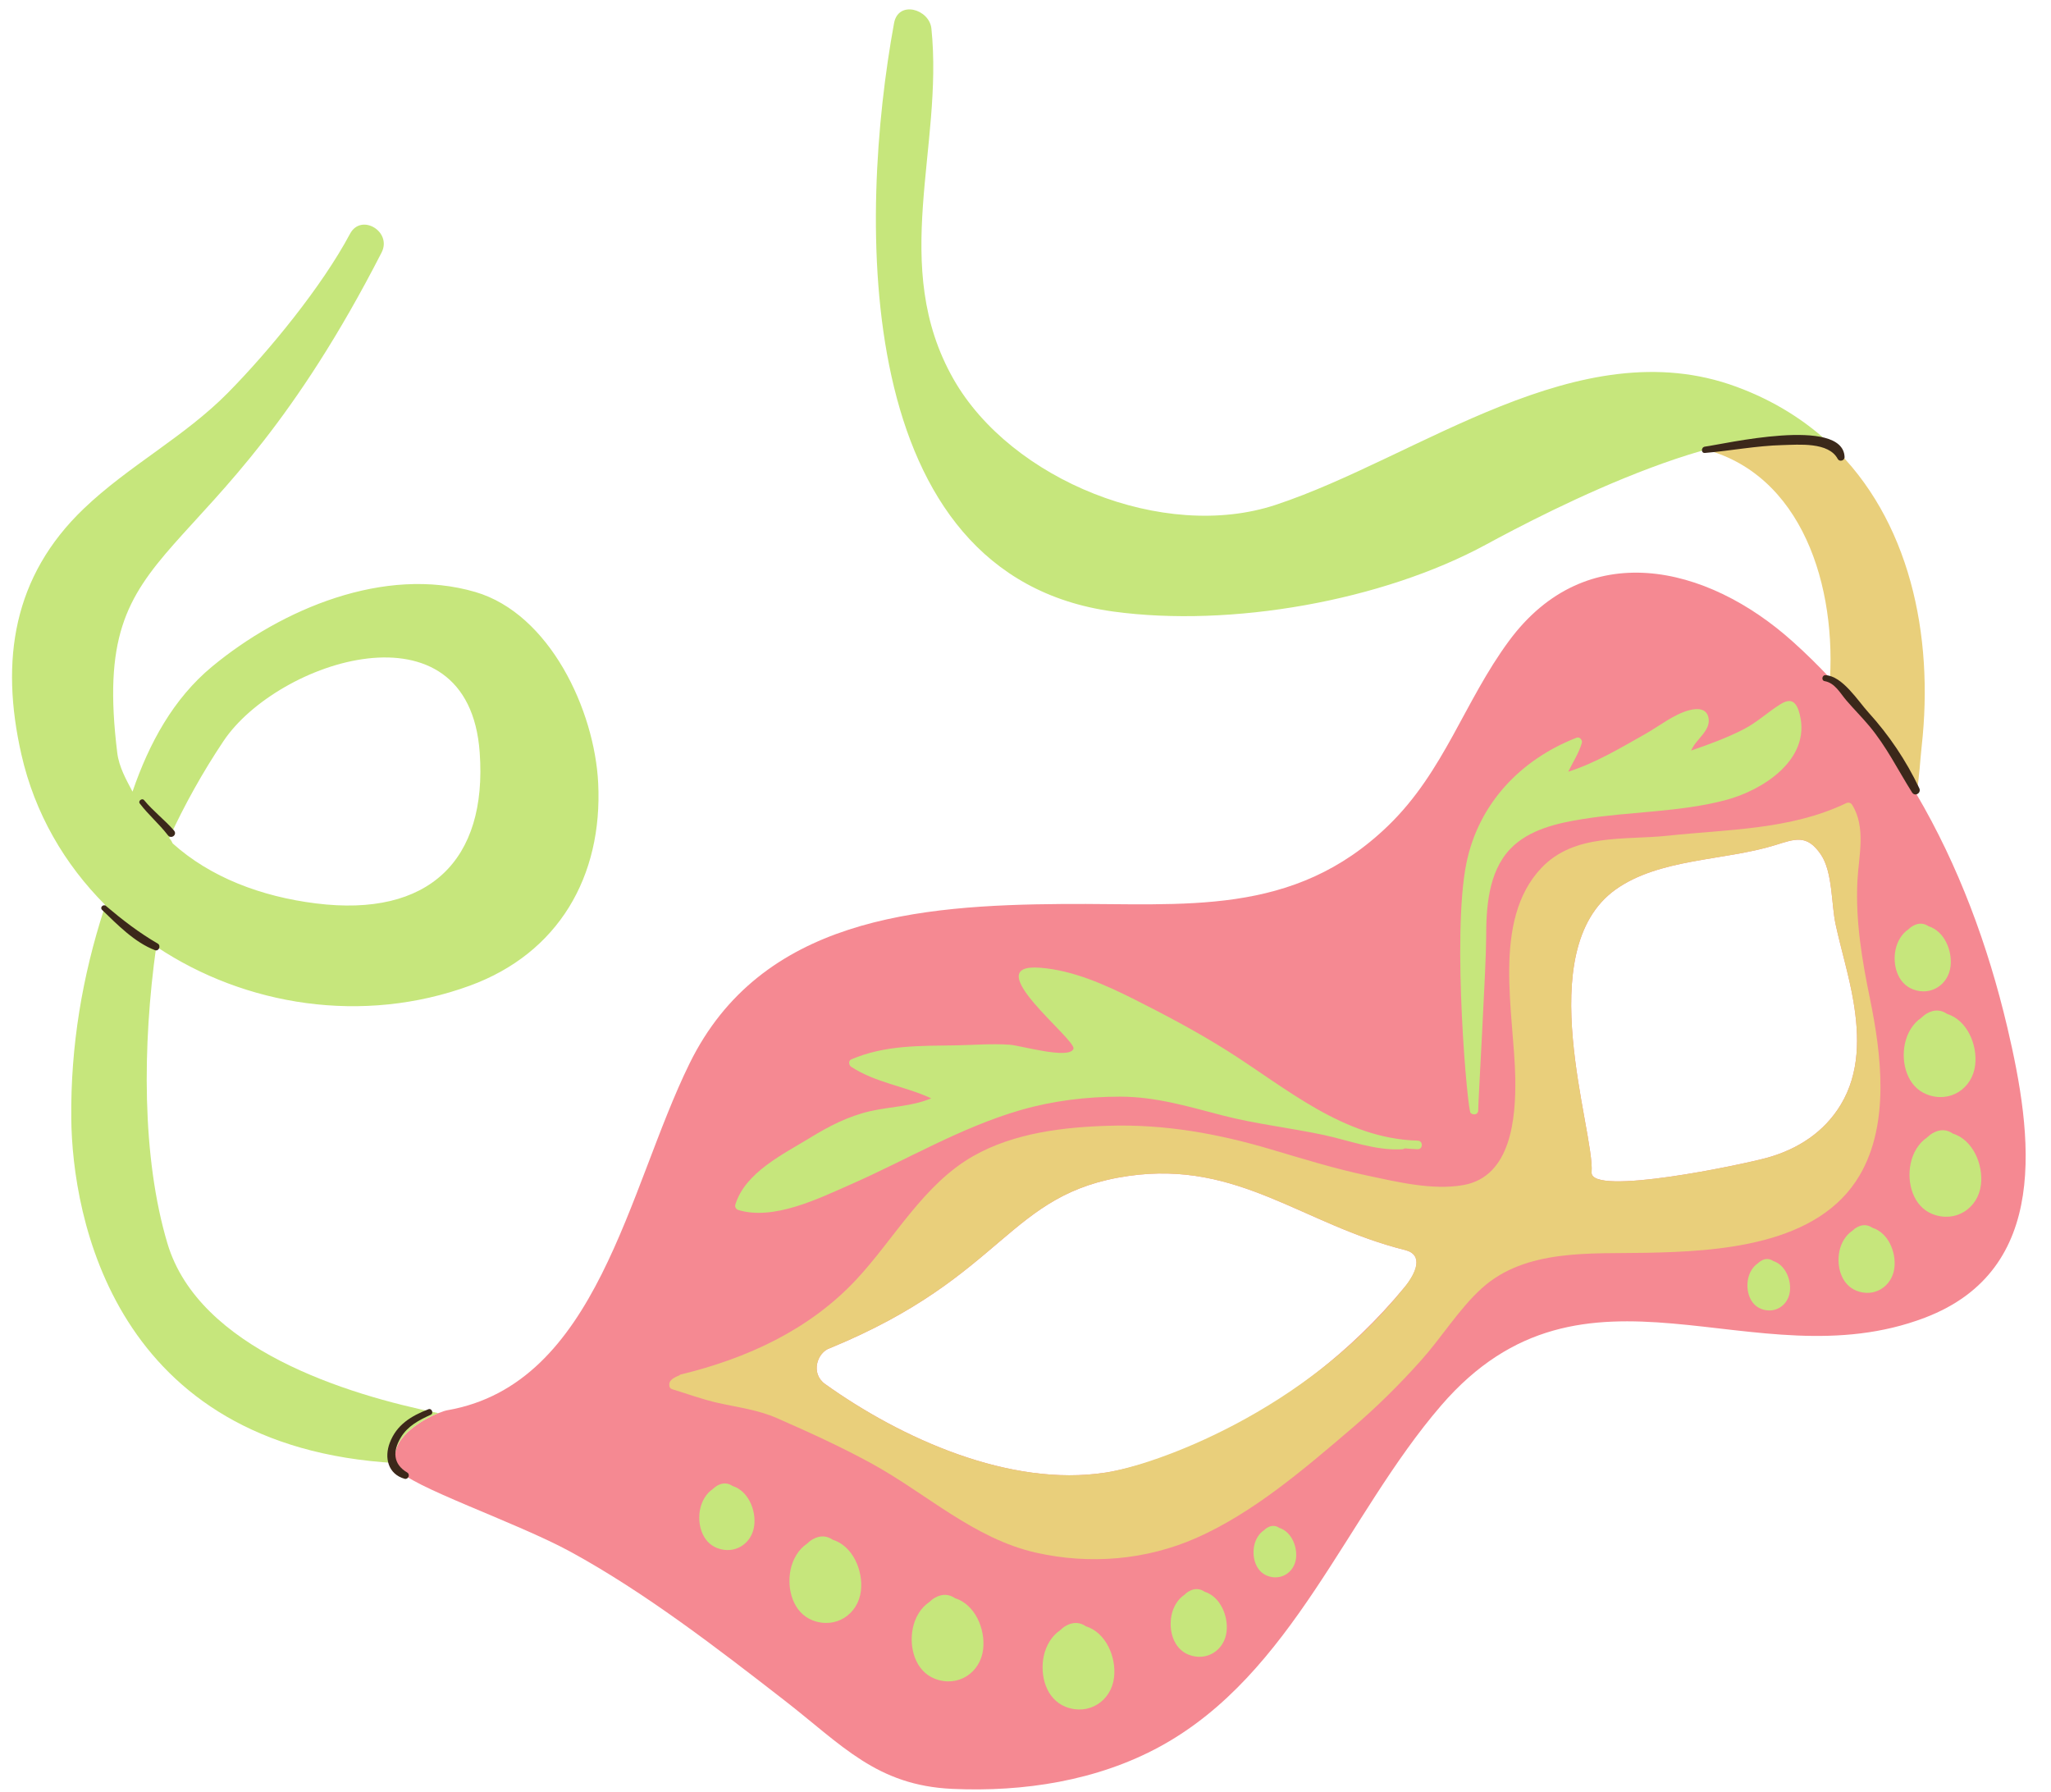 <?xml version="1.0" encoding="UTF-8"?><svg xmlns="http://www.w3.org/2000/svg" xmlns:xlink="http://www.w3.org/1999/xlink" height="431.6" preserveAspectRatio="xMidYMid meet" version="1.1" viewBox="4.6 33.4 494.0 431.6" width="494.0" zoomAndPan="magnify">
 <g id="surface1">
  <g id="change1_1"><path d="m448 299.38c-3.98 6.63-10.3 10.72-17.61 12.79-5.88 1.66-42.91 9.47-42.44 3.53 0.77-9.87-14.75-53.32 5.73-68.04 10.52-7.55 26.21-6.96 38.31-10.68 4.97-1.53 7.79-2.79 11.21 2.25 2.83 4.19 2.48 12.02 3.53 16.8 1.34 6.17 3.23 12.25 4.28 18.48 1.43 8.49 1.54 17.27-3.01 24.87zm-105.07 43.97c-26.92 32.47-60.39 42.88-72 44.68-23.12 3.59-49.24-8.2-67.61-21.33-3.57-2.56-1.9-7.63 1.18-8.63 42.46-17.45 42.7-37.32 71.96-41.48 26.5-3.77 41.92 11.71 66.54 17.84 4.6 1.14 2.69 5.59-0.07 8.92zm145.16-62.5c-4.69-19.89-11.76-38.95-21.89-56.2-5.87-9.99-12.77-19.36-20.82-27.94-2.83-3.01-5.79-5.93-8.91-8.73-20.89-18.81-49.89-25.3-68.4-0.26-10.8 14.62-15.59 31.41-29.06 44.47-22.91 22.21-49.22 18.7-78.28 18.91-35.09 0.25-72.88 3.47-90.05 38.42-14.86 30.24-22.13 77.19-58.32 83.5-0.46 0.08-1.25 0.32-2.19 0.7-4.24 1.72-11.842 6.26-10.17 12.03 0.15 0.51 0.36 1.03 0.67 1.56 2.22 3.88 28.43 12.74 41.35 19.8 17.92 9.78 35.31 23.2 51.45 35.73 14 10.86 22.26 20.55 40.55 21.37 17.12 0.77 34.84-1.94 50.01-10.22 31.94-17.45 44.88-55.66 67.67-82.1 34.64-40.19 75.23-5.43 116.51-21.15 30.36-11.56 26.01-43.88 19.88-69.89" fill="#f58992"/></g>
  <g id="change2_1"><path d="m451.01 274.51c-1.05-6.23-2.94-12.31-4.28-18.48-1.05-4.78-0.7-12.61-3.53-16.8-3.42-5.04-6.24-3.78-11.21-2.25-12.1 3.72-27.79 3.13-38.31 10.68-20.48 14.72-4.96 58.17-5.73 68.04-0.47 5.94 36.56-1.87 42.44-3.53 7.31-2.07 13.63-6.16 17.61-12.79 4.55-7.6 4.44-16.38 3.01-24.87zm-108.01 59.92c-24.62-6.13-40.04-21.61-66.54-17.84-29.26 4.16-29.5 24.03-71.96 41.48-3.08 1-4.75 6.07-1.18 8.63 18.37 13.13 44.49 24.92 67.61 21.33 11.61-1.8 47.86-14.46 72-44.68 2.7-3.38 4.67-7.78 0.07-8.92zm109.53-18.02c-9.93 16.98-34.06 18.36-51.5 18.7-13.23 0.27-28.93-1.04-39.52 8.53-5.46 4.94-9.62 11.76-14.54 17.27-5.27 5.91-10.9 11.48-16.93 16.61-11.31 9.65-23.56 20.18-37.26 26.24-12.12 5.36-25.73 6.48-38.65 3.56-14.99-3.38-26.49-14.32-39.68-21.52-7.27-3.97-15.08-7.53-22.67-10.86-4.61-2.03-9.42-2.6-14.28-3.69-3.74-0.84-7.33-2.18-10.99-3.29-0.56-0.17-0.75-0.64-0.7-1.09-0.02-0.19-0.01-0.39 0.09-0.6 0.39-0.8 1.33-1.23 2.1-1.55 0.05-0.02 0.11-0.04 0.15-0.06 0.12-0.11 0.26-0.21 0.46-0.26 15.87-3.85 30.91-10.73 42.2-22.81 9.19-9.84 16.26-23.04 28.28-29.82 9.77-5.53 21.57-6.93 32.61-7.26 13.56-0.41 26.38 1.92 39.34 5.78 7.55 2.24 15.07 4.56 22.79 6.2 7.27 1.54 15.79 3.62 23.21 2.31 11.57-2.03 12.67-16.21 12.53-25.69-0.25-15.55-5.75-37.99 6.29-50.69 7.95-8.38 20.02-6.65 30.42-7.76 14.49-1.55 29.58-1.4 42.99-7.84 0.53-0.25 1.1-0.11 1.42 0.38 3.43 5.49 1.58 12.45 1.28 18.34-0.47 9.66 1.09 18.98 3.03 28.4 2.71 13.2 4.84 29.99-2.47 42.47zm13.67-91.76c-5.87-9.99-12.77-19.36-20.82-27.94 1.32-24.41-8.02-51.32-33.29-55.78-3.12-0.54-6.01-0.57-8.76-0.27l0.01-0.02s22.69-9.61 42.41-0.01c18.71 17.82 24.72 45.48 21.7 72.53-0.35 3.17-0.55 7.4-1.25 11.49" fill="#e9cf7b"/></g>
  <g id="change3_1"><path d="m181.06 391.27c-1.04-0.71-2.3-0.9-3.73-0.08-0.39 0.22-0.74 0.5-1.06 0.82-1.55 1.03-2.63 2.85-3.04 4.83-0.73 3.54 0.43 7.93 4.07 9.36 4.26 1.67 8.46-1.05 8.97-5.48 0.43-3.7-1.47-8.27-5.21-9.45zm24.12 12.94c-1.34-0.92-2.98-1.17-4.84-0.1-0.51 0.28-0.96 0.65-1.38 1.06-2.01 1.34-3.42 3.7-3.95 6.27-0.94 4.6 0.56 10.31 5.29 12.17 5.53 2.16 10.99-1.38 11.66-7.12 0.56-4.82-1.92-10.76-6.78-12.28zm29.44 14.07c-1.34-0.92-2.98-1.17-4.84-0.1-0.5 0.28-0.96 0.65-1.38 1.06-2.01 1.34-3.42 3.7-3.94 6.27-0.95 4.6 0.55 10.31 5.29 12.17 5.53 2.16 10.99-1.38 11.65-7.12 0.56-4.82-1.92-10.76-6.78-12.28zm238.95-140.71c-1.35-0.93-2.99-1.18-4.85-0.11-0.5 0.29-0.96 0.66-1.38 1.07-2.01 1.34-3.41 3.7-3.94 6.27-0.95 4.59 0.55 10.31 5.29 12.16 5.53 2.17 10.99-1.36 11.65-7.11 0.56-4.82-1.91-10.76-6.77-12.28zm1.39 28.82c-1.35-0.93-2.99-1.18-4.85-0.1-0.5 0.28-0.96 0.65-1.38 1.06-2.01 1.34-3.41 3.7-3.94 6.27-0.95 4.59 0.55 10.31 5.29 12.17 5.53 2.16 10.99-1.38 11.65-7.12 0.56-4.82-1.91-10.76-6.77-12.28zm-208.81 118.66c-1.34-0.92-2.98-1.17-4.84-0.1-0.51 0.29-0.96 0.65-1.38 1.07-2.01 1.34-3.41 3.69-3.95 6.27-0.94 4.59 0.56 10.3 5.3 12.16 5.52 2.16 10.99-1.37 11.65-7.11 0.56-4.82-1.91-10.76-6.78-12.29zm165.54-87.97c-0.8-0.55-1.78-0.7-2.89-0.06-0.29 0.17-0.57 0.39-0.82 0.63-1.19 0.8-2.03 2.2-2.34 3.73-0.56 2.73 0.33 6.13 3.15 7.23 3.28 1.29 6.53-0.81 6.92-4.23 0.34-2.86-1.14-6.39-4.02-7.3zm-118.96 64.27c-0.8-0.55-1.78-0.69-2.88-0.06-0.3 0.17-0.57 0.39-0.82 0.64-1.2 0.79-2.03 2.19-2.35 3.72-0.56 2.74 0.33 6.13 3.15 7.24 3.28 1.28 6.53-0.82 6.93-4.23 0.33-2.87-1.14-6.4-4.03-7.31zm156.38-144.89c-1.05-0.71-2.34-0.91-3.79-0.07-0.39 0.22-0.75 0.5-1.08 0.83-1.58 1.05-2.67 2.89-3.09 4.9-0.74 3.6 0.44 8.07 4.15 9.52 4.32 1.7 8.59-1.07 9.11-5.57 0.43-3.76-1.5-8.41-5.3-9.61zm-13.53 72.62c-1.05-0.72-2.33-0.92-3.79-0.08-0.39 0.22-0.75 0.51-1.08 0.83-1.57 1.05-2.67 2.9-3.08 4.9-0.74 3.6 0.43 8.07 4.14 9.52 4.32 1.7 8.59-1.07 9.11-5.56 0.44-3.77-1.49-8.42-5.3-9.61zm-160.85 87.64c-1.05-0.72-2.34-0.92-3.8-0.08-0.39 0.23-0.75 0.51-1.07 0.84-1.58 1.05-2.68 2.89-3.09 4.9-0.74 3.6 0.43 8.07 4.14 9.52 4.32 1.69 8.6-1.07 9.12-5.57 0.43-3.77-1.5-8.41-5.3-9.61zm125.5-190.64c-11.11 2.93-22.88 2.74-34.18 4.53-6.22 0.98-13.2 2.51-17.7 7.24-5.34 5.61-5.8 14.24-5.8 21.54 0.01 6.5-1.94 39.52-1.91 41.4 0.02 1.06-1.26 1.25-1.81 0.63-0.66 0.75-4.64-42.59-1.03-60.19 2.95-14.33 13.09-24.95 26.53-30.17 0.76-0.29 1.47 0.58 1.26 1.28-0.74 2.5-2.16 4.61-3.27 6.91 6.61-2.12 12.57-5.71 18.61-9.12 3.3-1.86 6.9-4.77 10.6-5.71 1.92-0.49 4.17-0.46 4.59 1.92 0.54 3.11-3.14 5.12-4.19 7.81 4.32-1.49 8.63-3.06 12.69-5.15 3.26-1.69 5.83-4.18 8.9-6.06 2.68-1.64 3.87-0.3 4.57 2.54 2.71 10.9-9.02 18.27-17.86 20.6zm-74.18 84.08c-1.05-0.03-2.08-0.11-3.1-0.21-0.15 0.1-0.32 0.19-0.54 0.21-6.44 0.41-12.75-2.09-18.97-3.43-8.08-1.72-16.36-2.63-24.35-4.7-8.26-2.14-16.05-4.52-24.68-4.53-8.07 0-16.25 0.99-24.02 3.24-14.44 4.19-27.37 11.97-41.05 17.97-7.6 3.34-18.43 8.68-26.92 6.08-0.53-0.17-0.88-0.74-0.71-1.28 2.35-7.75 11.54-12.15 17.93-16.06 4.58-2.82 9.26-5.24 14.54-6.45 4.87-1.12 10.09-1.13 14.71-3.1-6.28-2.92-13.39-3.74-19.27-7.59-0.58-0.38-0.74-1.46 0.02-1.79 8.21-3.5 16.62-3.23 25.37-3.38 4.24-0.08 8.51-0.44 12.75-0.15 2.69 0.18 14.39 3.63 15.39 0.99 0.82-2.18-23.46-20.71-8.04-19.53 7.99 0.61 15.75 4.12 22.82 7.67 7.48 3.77 15.03 7.77 22.12 12.23 14.39 9.06 28.14 21.26 46.02 21.74 1.33 0.03 1.31 2.1-0.02 2.07zm-300.7-74.93c0.355 0.37 0.621 0.79 0.828 1.27 9.066 8.17 21.328 12.82 34.511 14.46 27.209 3.41 41.329-10.33 39.449-36.36-2.68-37.31-48.769-22.1-61.718-2.72-4.988 7.46-9.348 15.28-13.07 23.35zm54.648 150.52c-68.125-3.79-77.984-59.56-78.23-82.92-0.188-17.61 2.691-34.45 7.949-50.64 0.054-0.31 0.109-0.61 0.164-0.92-9.692-9.71-16.899-21.95-20.129-36.18-5.172-22.77-1.953-42.94 15.008-59.18 10.789-10.34 24.246-17.28 34.738-27.92 9.895-10.03 22.645-25.59 29.41-38.295 2.68-5.027 10.188-0.535 7.598 4.52-41.762 81.495-70.426 65.605-63.664 120.48 0.429 3.47 2.172 6.48 3.676 9.35 4.015-11.71 9.855-22.41 19.168-30.12 16.703-13.83 41.542-24.36 63.402-17.96 17.94 5.26 28.73 28.48 29.59 46.03 1.11 22.5-9.6 40.98-30.89 48.77-25.786 9.42-54.11 4.92-75.56-9.41-3.343 23.84-3.496 50.78 2.711 71.53 7.571 25.32 43.055 36.35 65.229 40.83-4.24 1.72-11.842 6.26-10.17 12.03zm262.61-221.25c-25.11 13.64-61.58 20.04-89.88 16.17-63.47-8.68-61.33-95.065-52.79-141.69 1.02-5.593 8.51-3.402 9 1.301 2.95 28.633-10.2 57.18 5.34 84.449 13.82 24.25 50.56 39.2 77.58 30.25 34.52-11.42 73.02-42.46 111-28.43 9.11 3.36 16.69 8.18 22.89 14.08-19.72-9.6-69.07 16.23-83.14 23.87" fill="#c6e67c"/></g>
  <g id="change4_1"><path d="m107.81 372.77c-4.16 1.62-7.67 3.71-9.333 8.1-1.356 3.58-0.422 7.52 3.553 8.65 0.91 0.26 1.45-1.04 0.64-1.51-3.451-2.04-3.49-5.19-1.52-8.45 1.68-2.77 4.37-4.17 7.22-5.46 0.74-0.33 0.21-1.63-0.56-1.33zm307.44-231.81c-0.95 0.12-0.99 1.61 0 1.52 6.23-0.52 12.37-1.73 18.64-1.89 3.96-0.1 11.16-0.79 13.34 3.33 0.41 0.77 1.68 0.42 1.65-0.45-0.35-9.88-29.22-3.08-33.63-2.51zm51.62 82.25c-3.19-6.69-7.28-12.78-12.26-18.26-2.52-2.77-6.25-8.79-10.36-8.95-0.8-0.04-1.01 1.29-0.19 1.43 2.53 0.43 3.78 2.95 5.29 4.69 1.77 2.06 3.7 3.99 5.45 6.08 4.18 4.99 6.89 10.57 10.33 16.03 0.7 1.11 2.3 0.15 1.74-1.02zm-424.27 37.43c-4.512-2.62-8.485-5.68-12.461-9.05-0.649-0.55-1.575 0.34-0.946 0.94 3.715 3.58 7.825 7.82 12.743 9.7 0.929 0.35 1.496-1.11 0.664-1.59zm2.425-26.11c-2.082-2.7-4.703-4.92-6.765-7.64-0.457-0.6 0.566-1.37 1.039-0.8 2.183 2.64 4.941 4.73 7.191 7.3 0.895 1.03-0.648 2.2-1.465 1.14" fill="#3b281a"/></g>
 </g>
</svg>